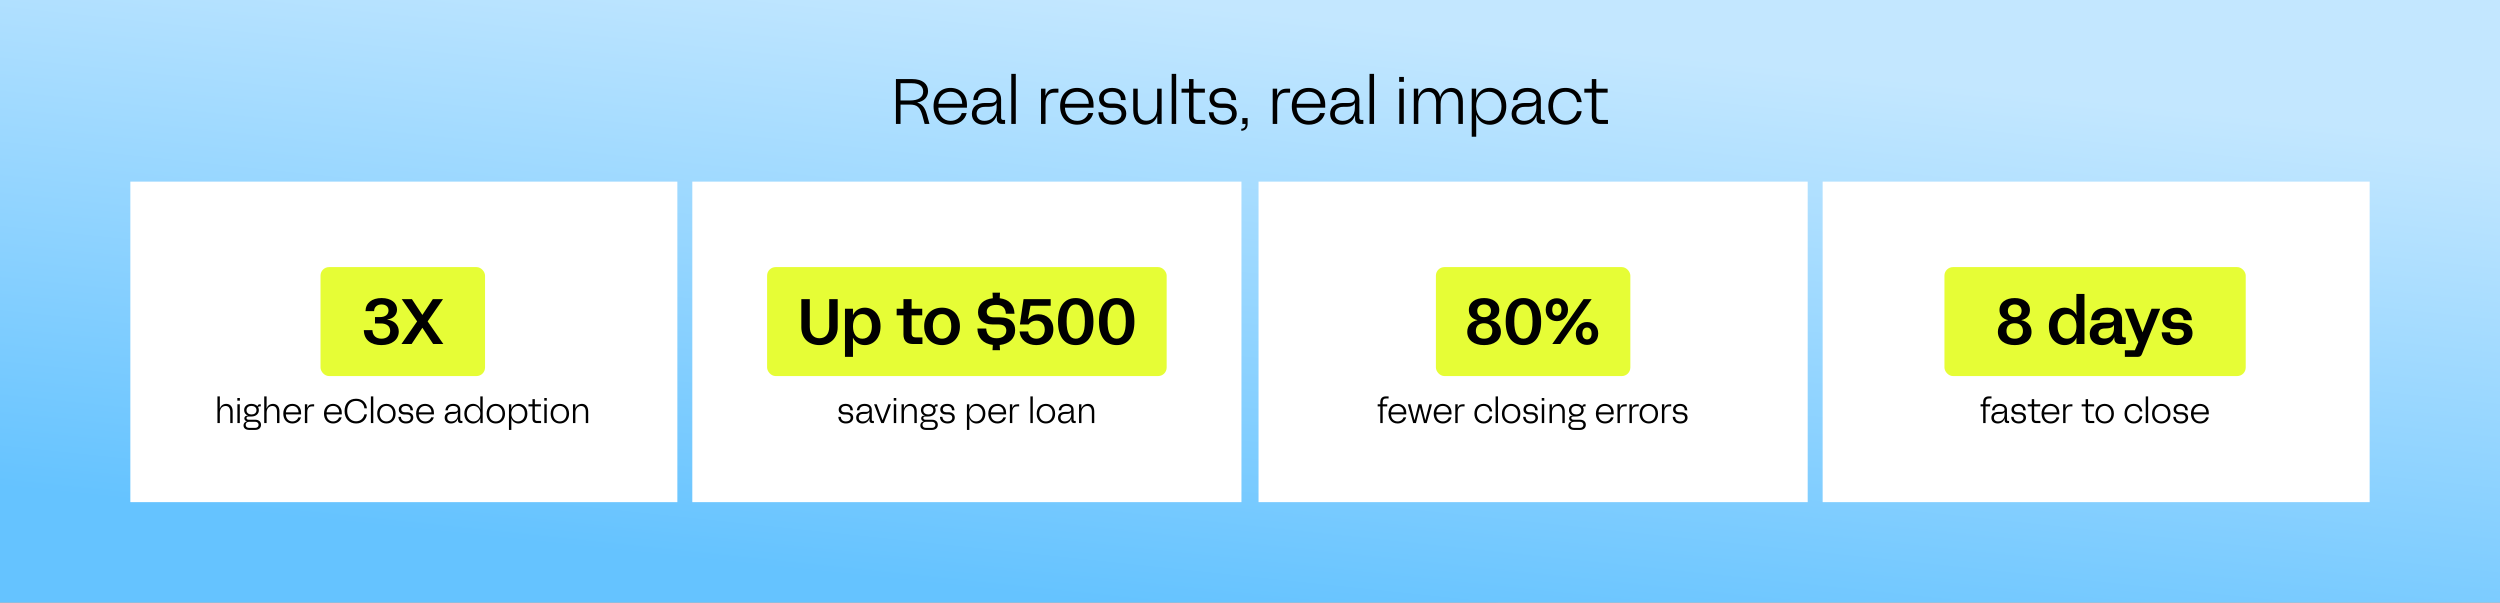 <svg width="1170" height="282" viewBox="0 0 1170 282" fill="none" xmlns="http://www.w3.org/2000/svg">
<rect x="0" y="0" width="1170" height="282" fill="#808080" stroke="none"/>
<rect width="1170" height="282" fill="url(#paint0_linear_7243_872)"/>
<rect x="61" y="85" width="256" height="150" fill="white"/>
<rect x="150" y="125" width="77" height="51" rx="4" fill="#E6FD36"/>
<rect x="324" y="85" width="257" height="150" fill="white"/>
<rect x="359" y="125" width="187" height="51" rx="4" fill="#E6FD36"/>
<rect x="589" y="85" width="257" height="150" fill="white"/>
<rect x="672" y="125" width="91" height="51" rx="4" fill="#E6FD36"/>
<rect x="853" y="85" width="256" height="150" fill="white"/>
<rect x="910" y="125" width="141" height="51" rx="4" fill="#E6FD36"/>
<path d="M419.295 58V37H426.795C431.925 37 434.325 39.4 434.325 42.64C434.325 45.31 432.645 47.38 429.315 47.95V48.01C431.805 48.85 432.975 50.68 433.785 53.65L434.985 58H432.735L431.745 54.34C430.635 50.26 429.375 48.94 425.745 48.94H421.455V58H419.295ZM421.455 47.02H425.865C429.765 47.02 432.045 45.58 432.045 42.85C432.045 40.42 430.275 38.95 426.765 38.95H421.455V47.02ZM444.881 58.36C440.081 58.36 436.901 54.94 436.901 49.75C436.901 44.44 440.141 41.14 444.821 41.14C449.351 41.14 452.531 44.23 452.531 49V50.38H439.151C439.271 54.01 441.461 56.56 444.881 56.56C447.431 56.56 449.411 55.15 450.101 52.93H452.381C451.691 56.11 448.751 58.36 444.881 58.36ZM439.181 48.58H450.311C450.281 45.31 448.241 42.94 444.881 42.94C441.431 42.94 439.421 45.43 439.181 48.58ZM466.445 54.07C465.485 56.95 463.145 58.36 460.355 58.36C457.205 58.36 454.835 56.53 454.835 53.26C454.835 49.9 457.415 48.19 460.955 48.19H463.535C465.515 48.19 466.415 47.44 466.415 46.03C466.415 44.05 464.645 42.94 462.305 42.94C459.665 42.94 457.805 44.32 457.595 46.84H455.465C455.735 43.27 458.165 41.14 462.305 41.14C466.505 41.14 468.515 43.36 468.515 46.48V55C468.515 55.81 468.845 56.14 469.595 56.14H470.375V58H468.875C467.405 58 466.505 57.13 466.505 55.69V54.07H466.445ZM457.055 53.26C457.055 55.03 458.135 56.56 460.745 56.56C463.625 56.56 466.415 54.67 466.415 50.41V48.19H466.355C465.845 49.36 464.735 49.99 462.725 49.99H461.015C458.105 49.99 457.055 51.52 457.055 53.26ZM473.287 58V34.57H475.387V58H473.287ZM487.203 58V41.5H489.273V44.68H489.333C490.053 42.73 491.163 41.5 493.833 41.5H495.333V43.36H493.473C490.713 43.36 489.303 45.1 489.303 48.4V58H487.203ZM504.119 58.36C499.319 58.36 496.139 54.94 496.139 49.75C496.139 44.44 499.379 41.14 504.059 41.14C508.589 41.14 511.769 44.23 511.769 49V50.38H498.389C498.509 54.01 500.699 56.56 504.119 56.56C506.669 56.56 508.649 55.15 509.339 52.93H511.619C510.929 56.11 507.989 58.36 504.119 58.36ZM498.419 48.58H509.549C509.519 45.31 507.479 42.94 504.119 42.94C500.669 42.94 498.659 45.43 498.419 48.58ZM520.732 58.36C516.683 58.36 514.163 56.05 514.043 52.54H516.233C516.323 55.21 518.153 56.56 520.732 56.56C523.253 56.56 524.873 55.27 524.873 53.26C524.873 51.55 523.703 50.47 521.363 50.47H519.473C516.323 50.47 514.373 48.79 514.373 46.12C514.373 43.27 516.653 41.14 520.493 41.14C524.453 41.14 526.703 43.36 526.823 46.84H524.603C524.543 44.35 523.103 42.94 520.493 42.94C518.063 42.94 516.562 44.2 516.562 46.03C516.562 47.65 517.733 48.49 519.653 48.49H521.663C525.113 48.49 527.093 50.47 527.093 53.2C527.093 56.2 524.633 58.36 520.732 58.36ZM535.934 58.36C532.424 58.36 530.354 55.9 530.354 51.58V41.5H532.454V51.31C532.454 55.18 534.254 56.5 536.504 56.5C539.114 56.5 541.544 54.67 541.544 50.56V41.5H543.644V58H541.604V54.37H541.544C540.584 57.01 538.514 58.36 535.934 58.36ZM548.346 58V34.57H550.446V58H548.346ZM560.343 58C557.793 58 556.473 56.65 556.473 54.13V43.36H552.963V41.5H556.473V37H558.573V41.5H563.883V43.36H558.573V54.04C558.573 55.48 559.263 56.14 560.643 56.14H564.033V58H560.343ZM572.441 58.36C568.391 58.36 565.871 56.05 565.751 52.54H567.941C568.031 55.21 569.861 56.56 572.441 56.56C574.961 56.56 576.581 55.27 576.581 53.26C576.581 51.55 575.411 50.47 573.071 50.47H571.181C568.031 50.47 566.081 48.79 566.081 46.12C566.081 43.27 568.361 41.14 572.201 41.14C576.161 41.14 578.411 43.36 578.531 46.84H576.311C576.251 44.35 574.811 42.94 572.201 42.94C569.771 42.94 568.271 44.2 568.271 46.03C568.271 47.65 569.441 48.49 571.361 48.49H573.371C576.821 48.49 578.801 50.47 578.801 53.2C578.801 56.2 576.341 58.36 572.441 58.36ZM580.91 60.25C582.2 60.25 582.92 59.38 582.92 58.21V58H581.42V55.24H583.88V58.09C583.88 60.01 582.74 61.21 580.91 61.21V60.25ZM595.631 58V41.5H597.701V44.68H597.761C598.481 42.73 599.591 41.5 602.261 41.5H603.761V43.36H601.901C599.141 43.36 597.731 45.1 597.731 48.4V58H595.631ZM612.547 58.36C607.747 58.36 604.567 54.94 604.567 49.75C604.567 44.44 607.807 41.14 612.487 41.14C617.017 41.14 620.197 44.23 620.197 49V50.38H606.817C606.937 54.01 609.127 56.56 612.547 56.56C615.097 56.56 617.077 55.15 617.767 52.93H620.047C619.357 56.11 616.417 58.36 612.547 58.36ZM606.847 48.58H617.977C617.947 45.31 615.907 42.94 612.547 42.94C609.097 42.94 607.087 45.43 606.847 48.58ZM634.111 54.07C633.151 56.95 630.811 58.36 628.021 58.36C624.871 58.36 622.501 56.53 622.501 53.26C622.501 49.9 625.081 48.19 628.621 48.19H631.201C633.181 48.19 634.081 47.44 634.081 46.03C634.081 44.05 632.311 42.94 629.971 42.94C627.331 42.94 625.471 44.32 625.261 46.84H623.131C623.401 43.27 625.831 41.14 629.971 41.14C634.171 41.14 636.181 43.36 636.181 46.48V55C636.181 55.81 636.511 56.14 637.261 56.14H638.041V58H636.541C635.071 58 634.171 57.13 634.171 55.69V54.07H634.111ZM624.721 53.26C624.721 55.03 625.801 56.56 628.411 56.56C631.291 56.56 634.081 54.67 634.081 50.41V48.19H634.021C633.511 49.36 632.401 49.99 630.391 49.99H628.681C625.771 49.99 624.721 51.52 624.721 53.26ZM640.953 58V34.57H643.053V58H640.953ZM654.869 58V41.5H656.969V58H654.869ZM654.809 38.32V36.01H657.029V38.32H654.809ZM661.666 58V41.5H663.736V44.95H663.796C664.546 42.97 666.166 41.14 668.986 41.14C671.656 41.14 673.336 42.79 673.936 45.31H673.996C674.716 42.88 676.546 41.14 679.336 41.14C682.666 41.14 684.616 43.66 684.616 47.56V58H682.516V47.83C682.516 44.44 680.926 43 678.766 43C676.276 43 674.206 44.92 674.206 48.64V58H672.106V47.83C672.106 44.44 670.546 42.97 668.386 42.97C665.896 42.97 663.766 44.95 663.766 48.67V58H661.666ZM688.766 64V41.5H690.836V43.81C690.836 44.41 690.836 44.92 690.806 45.67H690.866C691.856 42.85 694.286 41.11 697.286 41.11C701.246 41.11 704.936 44.14 704.936 49.75C704.936 55.36 701.246 58.39 697.286 58.39C694.286 58.39 691.856 56.65 690.866 53.83H690.806C690.866 54.58 690.866 55.09 690.866 55.69V64H688.766ZM690.836 49.75C690.836 53.86 693.386 56.56 696.776 56.56C700.196 56.56 702.716 53.86 702.716 49.75C702.716 45.64 700.196 42.94 696.776 42.94C693.386 42.94 690.836 45.61 690.836 49.75ZM719.043 54.07C718.083 56.95 715.743 58.36 712.953 58.36C709.803 58.36 707.433 56.53 707.433 53.26C707.433 49.9 710.013 48.19 713.553 48.19H716.133C718.113 48.19 719.013 47.44 719.013 46.03C719.013 44.05 717.243 42.94 714.903 42.94C712.263 42.94 710.403 44.32 710.193 46.84H708.063C708.333 43.27 710.763 41.14 714.903 41.14C719.103 41.14 721.113 43.36 721.113 46.48V55C721.113 55.81 721.443 56.14 722.193 56.14H722.973V58H721.473C720.003 58 719.103 57.13 719.103 55.69V54.07H719.043ZM709.653 53.26C709.653 55.03 710.733 56.56 713.343 56.56C716.223 56.56 719.013 54.67 719.013 50.41V48.19H718.953C718.443 49.36 717.333 49.99 715.323 49.99H713.613C710.703 49.99 709.653 51.52 709.653 53.26ZM732.696 58.36C727.866 58.36 724.626 54.97 724.626 49.75C724.626 44.56 727.626 41.14 732.696 41.14C737.316 41.14 739.866 44.14 740.226 47.8H738.006C737.826 45.19 735.966 42.94 732.696 42.94C729.066 42.94 726.816 45.76 726.816 49.75C726.816 53.95 729.396 56.56 732.696 56.56C735.936 56.56 737.706 54.07 738.006 52.03H740.226C739.776 55.36 737.166 58.36 732.696 58.36ZM748.839 58C746.289 58 744.969 56.65 744.969 54.13V43.36H741.459V41.5H744.969V37H747.069V41.5H752.379V43.36H747.069V54.04C747.069 55.48 747.759 56.14 749.139 56.14H752.529V58H748.839Z" fill="black"/>
<path d="M178.461 161.51C173.571 161.51 170.331 159.05 170.271 154.49H174.291C174.351 156.92 175.881 158.51 178.491 158.51C180.891 158.51 182.601 157.16 182.601 154.88C182.601 152.63 180.951 151.37 178.161 151.37H175.491V148.4H177.741C180.321 148.4 181.821 147.2 181.821 145.28C181.821 143.42 180.381 142.49 178.581 142.49C176.601 142.49 175.131 143.6 175.071 145.61H171.051C171.141 141.8 174.051 139.49 178.611 139.49C183.141 139.49 185.811 141.8 185.811 144.86C185.811 147.08 184.341 149.12 181.221 149.54V149.6C184.701 150.02 186.621 152.24 186.621 155.15C186.621 158.9 183.471 161.51 178.461 161.51ZM207.481 161H202.711L197.701 153.44H197.641L192.631 161H187.861L195.211 150.41L188.011 140H192.781L197.641 147.35H197.701L202.561 140H207.331L200.131 150.41L207.481 161Z" fill="black"/>
<path d="M383.515 161.51C378.715 161.51 375.025 158.54 375.025 153.17V140H378.985V153.02C378.985 156.5 380.905 158.3 383.515 158.3C386.155 158.3 388.075 156.5 388.075 153.02V140H392.035V153.17C392.035 158.54 388.315 161.51 383.515 161.51ZM395.444 167V144.5H399.194V145.7C399.194 146.3 399.194 146.81 399.164 147.38H399.224C400.214 145.28 402.224 143.99 404.744 143.99C408.584 143.99 412.094 147.02 412.094 152.75C412.094 158.48 408.584 161.51 404.744 161.51C402.224 161.51 400.214 160.22 399.224 158.12H399.164C399.194 158.75 399.194 159.29 399.194 159.89V167H395.444ZM399.194 152.75C399.194 156.23 400.844 158.51 403.604 158.51C406.394 158.51 408.044 156.23 408.044 152.75C408.044 149.27 406.394 146.99 403.604 146.99C400.844 146.99 399.194 149.27 399.194 152.75ZM427.319 161C424.379 161 422.819 159.53 422.819 156.53V147.59H419.639V144.5H422.819V140H426.629V144.5H431.609V147.59H426.629V155.96C426.629 157.37 427.349 157.91 428.609 157.91H431.699V161H427.319ZM440.879 161.51C436.229 161.51 432.509 158.39 432.509 152.75C432.509 147.11 436.229 143.99 440.879 143.99C445.529 143.99 449.249 147.11 449.249 152.75C449.249 158.39 445.529 161.51 440.879 161.51ZM436.559 152.75C436.559 156.56 438.269 158.51 440.879 158.51C443.489 158.51 445.199 156.56 445.199 152.75C445.199 148.94 443.489 146.99 440.879 146.99C438.269 146.99 436.559 148.94 436.559 152.75ZM464.496 163.88L464.646 161.42C460.026 160.88 457.536 158.03 457.416 153.74H461.556C461.676 156.74 463.416 158.3 466.416 158.3C469.236 158.3 470.946 156.92 470.946 154.7C470.946 153.11 470.046 151.85 467.226 151.85H464.556C459.906 151.85 457.716 149.48 457.716 146.12C457.716 142.55 460.236 140.03 464.646 139.58L464.496 136.97H468.006L467.856 139.58C472.416 140.09 474.666 142.85 474.786 146.84H470.736C470.616 144.08 469.116 142.7 466.206 142.7C463.446 142.7 461.796 143.9 461.796 145.91C461.796 147.41 462.726 148.52 465.276 148.52H467.946C473.226 148.52 475.086 151.31 475.086 154.49C475.086 158.36 472.416 160.97 467.856 161.45L468.006 163.88H464.496ZM485.023 161.51C480.643 161.51 477.463 159.02 477.193 155.12H481.153C481.363 157.16 482.893 158.51 485.023 158.51C487.303 158.51 488.953 156.98 488.953 154.25C488.953 151.49 487.243 150.05 485.023 150.05C483.343 150.05 482.113 150.8 481.393 151.85H477.313L479.023 140H491.713V143.09H482.263L481.093 149.39H481.153C482.323 147.92 484.063 147.08 486.103 147.08C489.673 147.08 492.973 149.51 492.973 154.13C492.973 158.81 489.583 161.51 485.023 161.51ZM503.46 161.51C498.15 161.51 495.15 157.55 495.15 150.5C495.15 143.45 498.15 139.49 503.46 139.49C508.74 139.49 511.74 143.45 511.74 150.5C511.74 157.55 508.74 161.51 503.46 161.51ZM499.17 150.5C499.17 155.9 500.67 158.51 503.46 158.51C506.25 158.51 507.72 155.9 507.72 150.5C507.72 145.07 506.25 142.49 503.46 142.49C500.67 142.49 499.17 145.07 499.17 150.5ZM522.62 161.51C517.31 161.51 514.31 157.55 514.31 150.5C514.31 143.45 517.31 139.49 522.62 139.49C527.9 139.49 530.9 143.45 530.9 150.5C530.9 157.55 527.9 161.51 522.62 161.51ZM518.33 150.5C518.33 155.9 519.83 158.51 522.62 158.51C525.41 158.51 526.88 155.9 526.88 150.5C526.88 145.07 525.41 142.49 522.62 142.49C519.83 142.49 518.33 145.07 518.33 150.5Z" fill="black"/>
<path d="M694.564 161.51C689.884 161.51 686.674 159.26 686.674 155.3C686.674 152.48 688.384 150.44 691.414 149.87V149.81C688.984 149.27 687.424 147.65 687.424 145.07C687.424 141.47 690.544 139.49 694.564 139.49C698.554 139.49 701.674 141.47 701.674 145.07C701.674 147.65 700.114 149.27 697.684 149.81V149.87C700.714 150.44 702.424 152.48 702.424 155.3C702.424 159.26 699.214 161.51 694.564 161.51ZM690.694 154.91C690.694 157.34 692.314 158.51 694.564 158.51C696.784 158.51 698.404 157.34 698.404 154.91C698.404 152.45 696.784 151.28 694.564 151.28C692.314 151.28 690.694 152.45 690.694 154.91ZM691.354 145.46C691.354 147.41 692.674 148.43 694.564 148.43C696.424 148.43 697.774 147.41 697.774 145.46C697.774 143.54 696.424 142.49 694.564 142.49C692.674 142.49 691.354 143.54 691.354 145.46ZM712.972 161.51C707.662 161.51 704.662 157.55 704.662 150.5C704.662 143.45 707.662 139.49 712.972 139.49C718.252 139.49 721.252 143.45 721.252 150.5C721.252 157.55 718.252 161.51 712.972 161.51ZM708.682 150.5C708.682 155.9 710.182 158.51 712.972 158.51C715.762 158.51 717.232 155.9 717.232 150.5C717.232 145.07 715.762 142.49 712.972 142.49C710.182 142.49 708.682 145.07 708.682 150.5ZM726.451 161L741.121 140H744.901L730.231 161H726.451ZM723.391 144.95C723.391 141.53 725.731 139.58 728.611 139.58C731.521 139.58 733.831 141.53 733.831 144.95C733.831 148.34 731.521 150.29 728.611 150.29C725.731 150.29 723.391 148.34 723.391 144.95ZM726.451 144.95C726.451 146.84 727.411 147.71 728.611 147.71C729.811 147.71 730.771 146.84 730.771 144.95C730.771 143.06 729.811 142.16 728.611 142.16C727.411 142.16 726.451 143.06 726.451 144.95ZM737.491 156.08C737.491 152.66 739.861 150.71 742.741 150.71C745.621 150.71 747.961 152.66 747.961 156.08C747.961 159.47 745.621 161.42 742.741 161.42C739.861 161.42 737.491 159.47 737.491 156.08ZM740.551 156.08C740.551 157.97 741.511 158.84 742.741 158.84C743.971 158.84 744.871 158.03 744.871 156.08C744.871 154.19 743.941 153.29 742.741 153.29C741.511 153.29 740.551 154.19 740.551 156.08Z" fill="black"/>
<path d="M942.901 161.51C938.221 161.51 935.011 159.26 935.011 155.3C935.011 152.48 936.721 150.44 939.751 149.87V149.81C937.321 149.27 935.761 147.65 935.761 145.07C935.761 141.47 938.881 139.49 942.901 139.49C946.891 139.49 950.011 141.47 950.011 145.07C950.011 147.65 948.451 149.27 946.021 149.81V149.87C949.051 150.44 950.761 152.48 950.761 155.3C950.761 159.26 947.551 161.51 942.901 161.51ZM939.031 154.91C939.031 157.34 940.651 158.51 942.901 158.51C945.121 158.51 946.741 157.34 946.741 154.91C946.741 152.45 945.121 151.28 942.901 151.28C940.651 151.28 939.031 152.45 939.031 154.91ZM939.691 145.46C939.691 147.41 941.011 148.43 942.901 148.43C944.761 148.43 946.111 147.41 946.111 145.46C946.111 143.54 944.761 142.49 942.901 142.49C941.011 142.49 939.691 143.54 939.691 145.46ZM966.233 161.51C962.393 161.51 958.883 158.48 958.883 152.75C958.883 147.02 962.393 143.99 966.233 143.99C968.753 143.99 970.763 145.28 971.753 147.38H971.813C971.753 146.81 971.753 146.3 971.753 145.7V137.57H975.533V161H971.783V159.89C971.783 159.29 971.783 158.75 971.813 158.12H971.753C970.763 160.22 968.753 161.51 966.233 161.51ZM962.933 152.75C962.933 156.23 964.583 158.51 967.373 158.51C970.133 158.51 971.783 156.23 971.783 152.75C971.783 149.27 970.133 146.99 967.373 146.99C964.583 146.99 962.933 149.27 962.933 152.75ZM989.446 157.91C988.396 160.37 986.266 161.51 983.716 161.51C980.506 161.51 978.016 159.68 978.016 156.23C978.016 152.45 981.016 151.01 984.286 151.01H986.956C988.606 151.01 989.356 150.35 989.356 149.21C989.356 147.71 987.976 146.99 986.206 146.99C984.076 146.99 982.726 148.01 982.606 149.84H978.646C978.886 146.3 981.196 143.99 986.146 143.99C991.156 143.99 993.136 146.39 993.136 149.72V156.8C993.136 157.61 993.436 157.91 994.246 157.91H994.876V161H992.296C990.496 161 989.506 160.1 989.506 158.54V157.91H989.446ZM982.066 156.08C982.066 157.37 982.906 158.45 984.886 158.45C987.136 158.45 989.356 157.04 989.356 153.62V152.09H989.296C988.786 153.11 987.826 153.62 986.116 153.68L984.886 153.74C982.906 153.8 982.066 154.79 982.066 156.08ZM994.436 167V163.91H999.116L1000.74 160.1L994.436 144.5H998.546L1002.69 155.48H1002.75L1006.92 144.5H1010.97L1002.42 165.74C1002.09 166.58 1001.46 167 1000.56 167H994.436ZM1018.94 161.51C1014.32 161.51 1011.77 159.17 1011.65 155.54H1015.55C1015.64 157.61 1016.96 158.51 1018.91 158.51C1020.95 158.51 1022.06 157.55 1022.06 156.08C1022.06 154.79 1021.25 154.01 1019.21 154.01H1017.41C1013.96 154.01 1011.95 152.12 1011.95 149.33C1011.95 146.18 1014.5 143.99 1018.82 143.99C1023.26 143.99 1025.69 146.33 1025.81 149.84H1021.94C1021.85 147.98 1020.83 146.99 1018.82 146.99C1017.02 146.99 1015.91 147.83 1015.91 149.18C1015.91 150.41 1016.84 151.01 1018.37 151.01H1020.35C1024.31 151.01 1026.11 153.23 1026.11 155.93C1026.11 159.2 1023.53 161.51 1018.94 161.51Z" fill="black"/>
<path d="M101.764 198V185.504H102.884V189.696C102.884 190.096 102.884 190.4 102.852 191.136H102.884C103.3 189.984 104.308 189.008 105.876 189.008C107.732 189.008 108.884 190.336 108.884 192.448V198H107.764V192.768C107.764 190.816 106.884 190 105.604 190C104.196 190 102.884 190.976 102.884 193.168V198H101.764ZM111.107 198V189.2H112.227V198H111.107ZM111.075 187.504V186.272H112.259V187.504H111.075ZM116.67 201.2C114.846 201.2 113.966 200.288 113.966 199.104C113.966 198.192 114.51 197.44 115.502 197.2V197.168C114.782 196.96 114.35 196.448 114.35 195.792C114.35 195.04 114.91 194.544 115.758 194.528H116.062V194.496C114.91 194.096 114.254 193.168 114.254 191.952C114.254 190.096 115.758 189.008 117.694 189.008C118.878 189.008 119.902 189.424 120.526 190.16C120.606 189.552 120.958 189.2 121.55 189.2H122.046V190.192H121.374C121.038 190.192 120.878 190.336 120.798 190.576C121.022 190.96 121.15 191.424 121.15 191.952C121.15 193.776 119.63 194.928 117.694 194.928H116.318C115.742 194.928 115.358 195.168 115.358 195.648C115.358 196.112 115.71 196.432 116.398 196.432H119.454C121.134 196.432 122.158 197.376 122.158 198.8C122.158 200.24 121.134 201.2 119.438 201.2H116.67ZM114.99 198.832C114.99 199.68 115.534 200.256 116.654 200.256H119.374C120.382 200.256 121.022 199.696 121.022 198.832C121.022 197.952 120.382 197.392 119.39 197.392H116.638C115.55 197.392 114.99 197.984 114.99 198.832ZM115.374 191.968C115.374 193.328 116.446 193.968 117.694 193.968C118.958 193.968 120.03 193.312 120.03 191.968C120.03 190.64 118.958 189.968 117.694 189.968C116.446 189.968 115.374 190.624 115.374 191.968ZM123.654 198V185.504H124.774V189.696C124.774 190.096 124.774 190.4 124.742 191.136H124.774C125.19 189.984 126.198 189.008 127.766 189.008C129.622 189.008 130.774 190.336 130.774 192.448V198H129.654V192.768C129.654 190.816 128.774 190 127.494 190C126.086 190 124.774 190.976 124.774 193.168V198H123.654ZM136.832 198.192C134.272 198.192 132.576 196.368 132.576 193.6C132.576 190.768 134.304 189.008 136.8 189.008C139.216 189.008 140.912 190.656 140.912 193.2V193.936H133.776C133.84 195.872 135.008 197.232 136.832 197.232C138.192 197.232 139.248 196.48 139.616 195.296H140.832C140.464 196.992 138.896 198.192 136.832 198.192ZM133.792 192.976H139.728C139.712 191.232 138.624 189.968 136.832 189.968C134.992 189.968 133.92 191.296 133.792 192.976ZM142.686 198V189.2H143.789V190.896H143.822C144.206 189.856 144.798 189.2 146.222 189.2H147.022V190.192H146.03C144.558 190.192 143.806 191.12 143.806 192.88V198H142.686ZM155.879 198.192C153.319 198.192 151.623 196.368 151.623 193.6C151.623 190.768 153.351 189.008 155.847 189.008C158.263 189.008 159.959 190.656 159.959 193.2V193.936H152.823C152.887 195.872 154.055 197.232 155.879 197.232C157.239 197.232 158.295 196.48 158.663 195.296H159.879C159.511 196.992 157.943 198.192 155.879 198.192ZM152.839 192.976H158.775C158.759 191.232 157.671 189.968 155.879 189.968C154.039 189.968 152.967 191.296 152.839 192.976ZM166.658 198.192C163.442 198.192 161.266 195.904 161.266 192.384C161.266 188.896 163.282 186.608 166.658 186.608C169.778 186.608 171.49 188.64 171.714 191.088H170.514C170.386 189.264 169.042 187.632 166.658 187.632C164.066 187.632 162.482 189.504 162.482 192.384C162.482 195.328 164.306 197.168 166.658 197.168C168.978 197.168 170.306 195.392 170.514 193.92H171.714C171.426 196.192 169.682 198.192 166.658 198.192ZM173.576 198V185.504H174.696V198H173.576ZM180.834 198.192C178.45 198.192 176.53 196.528 176.53 193.6C176.53 190.672 178.45 189.008 180.834 189.008C183.234 189.008 185.154 190.672 185.154 193.6C185.154 196.528 183.234 198.192 180.834 198.192ZM177.698 193.6C177.698 195.936 179.074 197.232 180.834 197.232C182.594 197.232 183.97 195.936 183.97 193.6C183.97 191.264 182.594 189.968 180.834 189.968C179.074 189.968 177.698 191.264 177.698 193.6ZM190.021 198.192C187.861 198.192 186.517 196.96 186.453 195.088H187.621C187.669 196.512 188.645 197.232 190.021 197.232C191.365 197.232 192.229 196.544 192.229 195.472C192.229 194.56 191.605 193.984 190.357 193.984H189.349C187.669 193.984 186.629 193.088 186.629 191.664C186.629 190.144 187.845 189.008 189.893 189.008C192.005 189.008 193.205 190.192 193.269 192.048H192.085C192.053 190.72 191.285 189.968 189.893 189.968C188.597 189.968 187.797 190.64 187.797 191.616C187.797 192.48 188.421 192.928 189.445 192.928H190.517C192.357 192.928 193.413 193.984 193.413 195.44C193.413 197.04 192.101 198.192 190.021 198.192ZM199.004 198.192C196.444 198.192 194.748 196.368 194.748 193.6C194.748 190.768 196.476 189.008 198.972 189.008C201.388 189.008 203.084 190.656 203.084 193.2V193.936H195.948C196.012 195.872 197.18 197.232 199.004 197.232C200.364 197.232 201.42 196.48 201.788 195.296H203.004C202.636 196.992 201.068 198.192 199.004 198.192ZM195.964 192.976H201.9C201.884 191.232 200.796 189.968 199.004 189.968C197.164 189.968 196.092 191.296 195.964 192.976ZM214.302 195.904C213.79 197.44 212.542 198.192 211.054 198.192C209.374 198.192 208.11 197.216 208.11 195.472C208.11 193.68 209.486 192.768 211.374 192.768H212.75C213.806 192.768 214.286 192.368 214.286 191.616C214.286 190.56 213.342 189.968 212.094 189.968C210.686 189.968 209.694 190.704 209.582 192.048H208.446C208.59 190.144 209.886 189.008 212.094 189.008C214.334 189.008 215.406 190.192 215.406 191.856V196.4C215.406 196.832 215.582 197.008 215.982 197.008H216.398V198H215.598C214.814 198 214.334 197.536 214.334 196.768V195.904H214.302ZM209.294 195.472C209.294 196.416 209.87 197.232 211.262 197.232C212.798 197.232 214.286 196.224 214.286 193.952V192.768H214.254C213.982 193.392 213.39 193.728 212.318 193.728H211.406C209.854 193.728 209.294 194.544 209.294 195.472ZM221.359 198.208C219.263 198.208 217.295 196.592 217.295 193.6C217.295 190.608 219.263 188.992 221.359 188.992C222.959 188.992 224.255 189.92 224.783 191.424H224.815C224.783 191.024 224.783 190.752 224.783 190.432V185.504H225.903V198H224.799V196.768C224.799 196.448 224.799 196.176 224.815 195.776H224.783C224.255 197.28 222.959 198.208 221.359 198.208ZM218.463 193.6C218.463 195.792 219.807 197.232 221.631 197.232C223.455 197.232 224.799 195.792 224.799 193.6C224.799 191.392 223.455 189.968 221.631 189.968C219.807 189.968 218.463 191.408 218.463 193.6ZM232.037 198.192C229.653 198.192 227.733 196.528 227.733 193.6C227.733 190.672 229.653 189.008 232.037 189.008C234.437 189.008 236.357 190.672 236.357 193.6C236.357 196.528 234.437 198.192 232.037 198.192ZM228.901 193.6C228.901 195.936 230.277 197.232 232.037 197.232C233.797 197.232 235.173 195.936 235.173 193.6C235.173 191.264 233.797 189.968 232.037 189.968C230.277 189.968 228.901 191.264 228.901 193.6ZM238.186 201.2V189.2H239.289V190.432C239.289 190.752 239.289 191.024 239.274 191.424H239.306C239.834 189.92 241.13 188.992 242.73 188.992C244.842 188.992 246.81 190.608 246.81 193.6C246.81 196.592 244.842 198.208 242.73 198.208C241.13 198.208 239.834 197.28 239.306 195.776H239.274C239.306 196.176 239.306 196.448 239.306 196.768V201.2H238.186ZM239.289 193.6C239.289 195.792 240.65 197.232 242.458 197.232C244.282 197.232 245.626 195.792 245.626 193.6C245.626 191.408 244.282 189.968 242.458 189.968C240.65 189.968 239.289 191.392 239.289 193.6ZM251.256 198C249.896 198 249.192 197.28 249.192 195.936V190.192H247.32V189.2H249.192V186.8H250.312V189.2H253.144V190.192H250.312V195.888C250.312 196.656 250.68 197.008 251.416 197.008H253.224V198H251.256ZM254.748 198V189.2H255.868V198H254.748ZM254.716 187.504V186.272H255.9V187.504H254.716ZM262.005 198.192C259.621 198.192 257.701 196.528 257.701 193.6C257.701 190.672 259.621 189.008 262.005 189.008C264.405 189.008 266.325 190.672 266.325 193.6C266.325 196.528 264.405 198.192 262.005 198.192ZM258.869 193.6C258.869 195.936 260.245 197.232 262.005 197.232C263.765 197.232 265.141 195.936 265.141 193.6C265.141 191.264 263.765 189.968 262.005 189.968C260.245 189.968 258.869 191.264 258.869 193.6ZM268.154 198V189.2H269.258V191.136H269.29C269.802 189.792 270.922 189.008 272.33 189.008C274.186 189.008 275.274 190.32 275.274 192.624V198H274.154V192.768C274.154 190.736 273.194 190 271.994 190C270.618 190 269.274 190.976 269.274 193.168V198H268.154Z" fill="black"/>
<path d="M395.904 198.192C393.744 198.192 392.4 196.96 392.336 195.088H393.504C393.552 196.512 394.528 197.232 395.904 197.232C397.248 197.232 398.112 196.544 398.112 195.472C398.112 194.56 397.488 193.984 396.24 193.984H395.232C393.552 193.984 392.512 193.088 392.512 191.664C392.512 190.144 393.728 189.008 395.776 189.008C397.888 189.008 399.088 190.192 399.152 192.048H397.968C397.936 190.72 397.168 189.968 395.776 189.968C394.48 189.968 393.68 190.64 393.68 191.616C393.68 192.48 394.304 192.928 395.328 192.928H396.4C398.24 192.928 399.296 193.984 399.296 195.44C399.296 197.04 397.984 198.192 395.904 198.192ZM406.888 195.904C406.376 197.44 405.128 198.192 403.64 198.192C401.96 198.192 400.696 197.216 400.696 195.472C400.696 193.68 402.072 192.768 403.96 192.768H405.336C406.392 192.768 406.872 192.368 406.872 191.616C406.872 190.56 405.928 189.968 404.68 189.968C403.272 189.968 402.28 190.704 402.168 192.048H401.032C401.176 190.144 402.472 189.008 404.68 189.008C406.92 189.008 407.992 190.192 407.992 191.856V196.4C407.992 196.832 408.168 197.008 408.568 197.008H408.984V198H408.184C407.4 198 406.92 197.536 406.92 196.768V195.904H406.888ZM401.88 195.472C401.88 196.416 402.456 197.232 403.848 197.232C405.384 197.232 406.872 196.224 406.872 193.952V192.768H406.84C406.568 193.392 405.976 193.728 404.904 193.728H403.992C402.44 193.728 401.88 194.544 401.88 195.472ZM412.452 198L409.06 189.2H410.292L413.028 196.64H413.044L415.764 189.2H416.996L413.62 198H412.452ZM418.303 198V189.2H419.423V198H418.303ZM418.271 187.504V186.272H419.455V187.504H418.271ZM421.928 198V189.2H423.032V191.136H423.064C423.576 189.792 424.696 189.008 426.104 189.008C427.96 189.008 429.048 190.32 429.048 192.624V198H427.928V192.768C427.928 190.736 426.968 190 425.768 190C424.392 190 423.048 190.976 423.048 193.168V198H421.928ZM433.412 201.2C431.588 201.2 430.708 200.288 430.708 199.104C430.708 198.192 431.252 197.44 432.244 197.2V197.168C431.524 196.96 431.092 196.448 431.092 195.792C431.092 195.04 431.652 194.544 432.5 194.528H432.804V194.496C431.652 194.096 430.996 193.168 430.996 191.952C430.996 190.096 432.5 189.008 434.436 189.008C435.62 189.008 436.644 189.424 437.268 190.16C437.348 189.552 437.7 189.2 438.292 189.2H438.788V190.192H438.116C437.78 190.192 437.62 190.336 437.54 190.576C437.764 190.96 437.892 191.424 437.892 191.952C437.892 193.776 436.372 194.928 434.436 194.928H433.06C432.484 194.928 432.1 195.168 432.1 195.648C432.1 196.112 432.452 196.432 433.14 196.432H436.196C437.876 196.432 438.9 197.376 438.9 198.8C438.9 200.24 437.876 201.2 436.18 201.2H433.412ZM431.732 198.832C431.732 199.68 432.276 200.256 433.396 200.256H436.116C437.124 200.256 437.764 199.696 437.764 198.832C437.764 197.952 437.124 197.392 436.132 197.392H433.38C432.292 197.392 431.732 197.984 431.732 198.832ZM432.116 191.968C432.116 193.328 433.188 193.968 434.436 193.968C435.7 193.968 436.772 193.312 436.772 191.968C436.772 190.64 435.7 189.968 434.436 189.968C433.188 189.968 432.116 190.624 432.116 191.968ZM443.451 198.192C441.291 198.192 439.947 196.96 439.883 195.088H441.051C441.099 196.512 442.075 197.232 443.451 197.232C444.795 197.232 445.659 196.544 445.659 195.472C445.659 194.56 445.035 193.984 443.787 193.984H442.779C441.099 193.984 440.059 193.088 440.059 191.664C440.059 190.144 441.275 189.008 443.323 189.008C445.435 189.008 446.635 190.192 446.699 192.048H445.515C445.483 190.72 444.715 189.968 443.323 189.968C442.027 189.968 441.227 190.64 441.227 191.616C441.227 192.48 441.851 192.928 442.875 192.928H443.947C445.787 192.928 446.843 193.984 446.843 195.44C446.843 197.04 445.531 198.192 443.451 198.192ZM452.521 201.2V189.2H453.625V190.432C453.625 190.752 453.625 191.024 453.609 191.424H453.641C454.169 189.92 455.465 188.992 457.065 188.992C459.177 188.992 461.145 190.608 461.145 193.6C461.145 196.592 459.177 198.208 457.065 198.208C455.465 198.208 454.169 197.28 453.641 195.776H453.609C453.641 196.176 453.641 196.448 453.641 196.768V201.2H452.521ZM453.625 193.6C453.625 195.792 454.985 197.232 456.793 197.232C458.617 197.232 459.961 195.792 459.961 193.6C459.961 191.408 458.617 189.968 456.793 189.968C454.985 189.968 453.625 191.392 453.625 193.6ZM466.778 198.192C464.218 198.192 462.522 196.368 462.522 193.6C462.522 190.768 464.25 189.008 466.746 189.008C469.162 189.008 470.858 190.656 470.858 193.2V193.936H463.722C463.786 195.872 464.954 197.232 466.778 197.232C468.138 197.232 469.194 196.48 469.562 195.296H470.778C470.41 196.992 468.842 198.192 466.778 198.192ZM463.738 192.976H469.674C469.658 191.232 468.57 189.968 466.778 189.968C464.938 189.968 463.866 191.296 463.738 192.976ZM472.631 198V189.2H473.735V190.896H473.767C474.151 189.856 474.743 189.2 476.167 189.2H476.967V190.192H475.975C474.503 190.192 473.751 191.12 473.751 192.88V198H472.631ZM482.225 198V185.504H483.345V198H482.225ZM489.482 198.192C487.098 198.192 485.178 196.528 485.178 193.6C485.178 190.672 487.098 189.008 489.482 189.008C491.882 189.008 493.802 190.672 493.802 193.6C493.802 196.528 491.882 198.192 489.482 198.192ZM486.346 193.6C486.346 195.936 487.722 197.232 489.482 197.232C491.242 197.232 492.618 195.936 492.618 193.6C492.618 191.264 491.242 189.968 489.482 189.968C487.722 189.968 486.346 191.264 486.346 193.6ZM501.341 195.904C500.829 197.44 499.581 198.192 498.093 198.192C496.413 198.192 495.149 197.216 495.149 195.472C495.149 193.68 496.525 192.768 498.413 192.768H499.789C500.845 192.768 501.325 192.368 501.325 191.616C501.325 190.56 500.381 189.968 499.133 189.968C497.725 189.968 496.733 190.704 496.621 192.048H495.485C495.629 190.144 496.925 189.008 499.133 189.008C501.373 189.008 502.445 190.192 502.445 191.856V196.4C502.445 196.832 502.621 197.008 503.021 197.008H503.437V198H502.637C501.853 198 501.373 197.536 501.373 196.768V195.904H501.341ZM496.333 195.472C496.333 196.416 496.909 197.232 498.301 197.232C499.837 197.232 501.325 196.224 501.325 193.952V192.768H501.293C501.021 193.392 500.429 193.728 499.357 193.728H498.445C496.893 193.728 496.333 194.544 496.333 195.472ZM504.99 198V189.2H506.094V191.136H506.126C506.638 189.792 507.758 189.008 509.166 189.008C511.022 189.008 512.11 190.32 512.11 192.624V198H510.99V192.768C510.99 190.736 510.03 190 508.83 190C507.454 190 506.11 190.976 506.11 193.168V198H504.99Z" fill="black"/>
<path d="M645.978 188.256C645.978 186.512 646.842 185.504 648.634 185.504H649.866V186.496H648.682C647.658 186.496 647.098 186.992 647.098 188.304V189.2H649.226V190.192H647.098V198H645.978V190.192H644.746V189.2H645.978V188.256ZM654.059 198.192C651.499 198.192 649.803 196.368 649.803 193.6C649.803 190.768 651.531 189.008 654.027 189.008C656.443 189.008 658.139 190.656 658.139 193.2V193.936H651.003C651.067 195.872 652.235 197.232 654.059 197.232C655.419 197.232 656.475 196.48 656.843 195.296H658.059C657.691 196.992 656.123 198.192 654.059 198.192ZM651.019 192.976H656.955C656.939 191.232 655.851 189.968 654.059 189.968C652.219 189.968 651.147 191.296 651.019 192.976ZM661.384 198L658.888 189.2H660.072L661.992 196.608H662.024L663.848 189.2H665.208L667.032 196.608H667.064L668.984 189.2H670.168L667.688 198H666.424L664.552 190.672H664.52L662.648 198H661.384ZM675.231 198.192C672.671 198.192 670.975 196.368 670.975 193.6C670.975 190.768 672.703 189.008 675.199 189.008C677.615 189.008 679.311 190.656 679.311 193.2V193.936H672.175C672.239 195.872 673.407 197.232 675.231 197.232C676.591 197.232 677.647 196.48 678.015 195.296H679.231C678.863 196.992 677.295 198.192 675.231 198.192ZM672.191 192.976H678.127C678.111 191.232 677.023 189.968 675.231 189.968C673.391 189.968 672.319 191.296 672.191 192.976ZM681.084 198V189.2H682.188V190.896H682.22C682.604 189.856 683.196 189.2 684.62 189.2H685.42V190.192H684.428C682.956 190.192 682.204 191.12 682.204 192.88V198H681.084ZM694.326 198.192C691.75 198.192 690.022 196.384 690.022 193.6C690.022 190.832 691.622 189.008 694.326 189.008C696.79 189.008 698.15 190.608 698.342 192.56H697.158C697.062 191.168 696.07 189.968 694.326 189.968C692.39 189.968 691.19 191.472 691.19 193.6C691.19 195.84 692.566 197.232 694.326 197.232C696.054 197.232 696.998 195.904 697.158 194.816H698.342C698.102 196.592 696.71 198.192 694.326 198.192ZM699.943 198V185.504H701.063V198H699.943ZM707.201 198.192C704.817 198.192 702.897 196.528 702.897 193.6C702.897 190.672 704.817 189.008 707.201 189.008C709.601 189.008 711.521 190.672 711.521 193.6C711.521 196.528 709.601 198.192 707.201 198.192ZM704.065 193.6C704.065 195.936 705.441 197.232 707.201 197.232C708.961 197.232 710.337 195.936 710.337 193.6C710.337 191.264 708.961 189.968 707.201 189.968C705.441 189.968 704.065 191.264 704.065 193.6ZM716.388 198.192C714.228 198.192 712.884 196.96 712.82 195.088H713.988C714.036 196.512 715.012 197.232 716.388 197.232C717.732 197.232 718.596 196.544 718.596 195.472C718.596 194.56 717.972 193.984 716.724 193.984H715.716C714.036 193.984 712.996 193.088 712.996 191.664C712.996 190.144 714.212 189.008 716.26 189.008C718.372 189.008 719.572 190.192 719.636 192.048H718.452C718.42 190.72 717.652 189.968 716.26 189.968C714.964 189.968 714.164 190.64 714.164 191.616C714.164 192.48 714.788 192.928 715.812 192.928H716.884C718.724 192.928 719.78 193.984 719.78 195.44C719.78 197.04 718.468 198.192 716.388 198.192ZM721.568 198V189.2H722.688V198H721.568ZM721.536 187.504V186.272H722.72V187.504H721.536ZM725.193 198V189.2H726.297V191.136H726.329C726.841 189.792 727.961 189.008 729.369 189.008C731.225 189.008 732.313 190.32 732.313 192.624V198H731.193V192.768C731.193 190.736 730.233 190 729.033 190C727.657 190 726.313 190.976 726.313 193.168V198H725.193ZM736.678 201.2C734.854 201.2 733.974 200.288 733.974 199.104C733.974 198.192 734.518 197.44 735.51 197.2V197.168C734.79 196.96 734.358 196.448 734.358 195.792C734.358 195.04 734.918 194.544 735.766 194.528H736.07V194.496C734.918 194.096 734.262 193.168 734.262 191.952C734.262 190.096 735.766 189.008 737.702 189.008C738.886 189.008 739.91 189.424 740.534 190.16C740.614 189.552 740.966 189.2 741.558 189.2H742.054V190.192H741.382C741.046 190.192 740.886 190.336 740.806 190.576C741.03 190.96 741.158 191.424 741.158 191.952C741.158 193.776 739.638 194.928 737.702 194.928H736.326C735.75 194.928 735.366 195.168 735.366 195.648C735.366 196.112 735.718 196.432 736.406 196.432H739.462C741.142 196.432 742.166 197.376 742.166 198.8C742.166 200.24 741.142 201.2 739.446 201.2H736.678ZM734.998 198.832C734.998 199.68 735.542 200.256 736.662 200.256H739.382C740.39 200.256 741.03 199.696 741.03 198.832C741.03 197.952 740.39 197.392 739.398 197.392H736.646C735.558 197.392 734.998 197.984 734.998 198.832ZM735.382 191.968C735.382 193.328 736.454 193.968 737.702 193.968C738.966 193.968 740.038 193.312 740.038 191.968C740.038 190.64 738.966 189.968 737.702 189.968C736.454 189.968 735.382 190.624 735.382 191.968ZM751.137 198.192C748.577 198.192 746.881 196.368 746.881 193.6C746.881 190.768 748.609 189.008 751.105 189.008C753.521 189.008 755.217 190.656 755.217 193.2V193.936H748.081C748.145 195.872 749.313 197.232 751.137 197.232C752.497 197.232 753.553 196.48 753.921 195.296H755.137C754.769 196.992 753.201 198.192 751.137 198.192ZM748.097 192.976H754.033C754.017 191.232 752.929 189.968 751.137 189.968C749.297 189.968 748.225 191.296 748.097 192.976ZM756.99 198V189.2H758.094V190.896H758.126C758.51 189.856 759.102 189.2 760.526 189.2H761.326V190.192H760.334C758.862 190.192 758.11 191.12 758.11 192.88V198H756.99ZM762.6 198V189.2H763.704V190.896H763.736C764.12 189.856 764.712 189.2 766.136 189.2H766.936V190.192H765.944C764.472 190.192 763.72 191.12 763.72 192.88V198H762.6ZM771.638 198.192C769.254 198.192 767.334 196.528 767.334 193.6C767.334 190.672 769.254 189.008 771.638 189.008C774.038 189.008 775.958 190.672 775.958 193.6C775.958 196.528 774.038 198.192 771.638 198.192ZM768.502 193.6C768.502 195.936 769.878 197.232 771.638 197.232C773.398 197.232 774.774 195.936 774.774 193.6C774.774 191.264 773.398 189.968 771.638 189.968C769.878 189.968 768.502 191.264 768.502 193.6ZM777.787 198V189.2H778.891V190.896H778.923C779.307 189.856 779.899 189.2 781.323 189.2H782.123V190.192H781.131C779.659 190.192 778.907 191.12 778.907 192.88V198H777.787ZM786.388 198.192C784.228 198.192 782.884 196.96 782.82 195.088H783.988C784.036 196.512 785.012 197.232 786.388 197.232C787.732 197.232 788.596 196.544 788.596 195.472C788.596 194.56 787.972 193.984 786.724 193.984H785.716C784.036 193.984 782.996 193.088 782.996 191.664C782.996 190.144 784.212 189.008 786.26 189.008C788.372 189.008 789.572 190.192 789.636 192.048H788.452C788.42 190.72 787.652 189.968 786.26 189.968C784.964 189.968 784.164 190.64 784.164 191.616C784.164 192.48 784.788 192.928 785.812 192.928H786.884C788.724 192.928 789.78 193.984 789.78 195.44C789.78 197.04 788.468 198.192 786.388 198.192Z" fill="black"/>
<path d="M928.134 188.256C928.134 186.512 928.998 185.504 930.79 185.504H932.022V186.496H930.838C929.814 186.496 929.254 186.992 929.254 188.304V189.2H931.382V190.192H929.254V198H928.134V190.192H926.902V189.2H928.134V188.256ZM938.153 195.904C937.641 197.44 936.393 198.192 934.905 198.192C933.225 198.192 931.961 197.216 931.961 195.472C931.961 193.68 933.337 192.768 935.225 192.768H936.601C937.657 192.768 938.137 192.368 938.137 191.616C938.137 190.56 937.193 189.968 935.945 189.968C934.537 189.968 933.545 190.704 933.433 192.048H932.297C932.441 190.144 933.737 189.008 935.945 189.008C938.185 189.008 939.257 190.192 939.257 191.856V196.4C939.257 196.832 939.433 197.008 939.833 197.008H940.249V198H939.449C938.665 198 938.185 197.536 938.185 196.768V195.904H938.153ZM933.145 195.472C933.145 196.416 933.721 197.232 935.113 197.232C936.649 197.232 938.137 196.224 938.137 193.952V192.768H938.105C937.833 193.392 937.241 193.728 936.169 193.728H935.257C933.705 193.728 933.145 194.544 933.145 195.472ZM944.779 198.192C942.619 198.192 941.275 196.96 941.211 195.088H942.379C942.427 196.512 943.403 197.232 944.779 197.232C946.123 197.232 946.987 196.544 946.987 195.472C946.987 194.56 946.363 193.984 945.115 193.984H944.107C942.427 193.984 941.387 193.088 941.387 191.664C941.387 190.144 942.603 189.008 944.651 189.008C946.763 189.008 947.963 190.192 948.027 192.048H946.843C946.811 190.72 946.043 189.968 944.651 189.968C943.355 189.968 942.555 190.64 942.555 191.616C942.555 192.48 943.179 192.928 944.203 192.928H945.275C947.115 192.928 948.171 193.984 948.171 195.44C948.171 197.04 946.859 198.192 944.779 198.192ZM952.936 198C951.576 198 950.872 197.28 950.872 195.936V190.192H949V189.2H950.872V186.8H951.992V189.2H954.824V190.192H951.992V195.888C951.992 196.656 952.36 197.008 953.096 197.008H954.904V198H952.936ZM959.7 198.192C957.14 198.192 955.444 196.368 955.444 193.6C955.444 190.768 957.172 189.008 959.668 189.008C962.084 189.008 963.78 190.656 963.78 193.2V193.936H956.644C956.708 195.872 957.876 197.232 959.7 197.232C961.06 197.232 962.116 196.48 962.484 195.296H963.7C963.332 196.992 961.764 198.192 959.7 198.192ZM956.66 192.976H962.596C962.58 191.232 961.492 189.968 959.7 189.968C957.86 189.968 956.788 191.296 956.66 192.976ZM965.553 198V189.2H966.657V190.896H966.689C967.073 189.856 967.665 189.2 969.089 189.2H969.889V190.192H968.897C967.425 190.192 966.673 191.12 966.673 192.88V198H965.553ZM978.154 198C976.794 198 976.09 197.28 976.09 195.936V190.192H974.218V189.2H976.09V186.8H977.21V189.2H980.042V190.192H977.21V195.888C977.21 196.656 977.578 197.008 978.314 197.008H980.122V198H978.154ZM984.982 198.192C982.598 198.192 980.678 196.528 980.678 193.6C980.678 190.672 982.598 189.008 984.982 189.008C987.382 189.008 989.302 190.672 989.302 193.6C989.302 196.528 987.382 198.192 984.982 198.192ZM981.846 193.6C981.846 195.936 983.222 197.232 984.982 197.232C986.742 197.232 988.118 195.936 988.118 193.6C988.118 191.264 986.742 189.968 984.982 189.968C983.222 189.968 981.846 191.264 981.846 193.6ZM998.591 198.192C996.015 198.192 994.287 196.384 994.287 193.6C994.287 190.832 995.887 189.008 998.591 189.008C1001.06 189.008 1002.42 190.608 1002.61 192.56H1001.42C1001.33 191.168 1000.34 189.968 998.591 189.968C996.655 189.968 995.455 191.472 995.455 193.6C995.455 195.84 996.831 197.232 998.591 197.232C1000.32 197.232 1001.26 195.904 1001.42 194.816H1002.61C1002.37 196.592 1000.98 198.192 998.591 198.192ZM1004.21 198V185.504H1005.33V198H1004.21ZM1011.47 198.192C1009.08 198.192 1007.16 196.528 1007.16 193.6C1007.16 190.672 1009.08 189.008 1011.47 189.008C1013.87 189.008 1015.79 190.672 1015.79 193.6C1015.79 196.528 1013.87 198.192 1011.47 198.192ZM1008.33 193.6C1008.33 195.936 1009.71 197.232 1011.47 197.232C1013.23 197.232 1014.6 195.936 1014.6 193.6C1014.6 191.264 1013.23 189.968 1011.47 189.968C1009.71 189.968 1008.33 191.264 1008.33 193.6ZM1020.65 198.192C1018.49 198.192 1017.15 196.96 1017.09 195.088H1018.25C1018.3 196.512 1019.28 197.232 1020.65 197.232C1022 197.232 1022.86 196.544 1022.86 195.472C1022.86 194.56 1022.24 193.984 1020.99 193.984H1019.98C1018.3 193.984 1017.26 193.088 1017.26 191.664C1017.26 190.144 1018.48 189.008 1020.53 189.008C1022.64 189.008 1023.84 190.192 1023.9 192.048H1022.72C1022.69 190.72 1021.92 189.968 1020.53 189.968C1019.23 189.968 1018.43 190.64 1018.43 191.616C1018.43 192.48 1019.05 192.928 1020.08 192.928H1021.15C1022.99 192.928 1024.05 193.984 1024.05 195.44C1024.05 197.04 1022.73 198.192 1020.65 198.192ZM1029.64 198.192C1027.08 198.192 1025.38 196.368 1025.38 193.6C1025.38 190.768 1027.11 189.008 1029.61 189.008C1032.02 189.008 1033.72 190.656 1033.72 193.2V193.936H1026.58C1026.65 195.872 1027.81 197.232 1029.64 197.232C1031 197.232 1032.05 196.48 1032.42 195.296H1033.64C1033.27 196.992 1031.7 198.192 1029.64 198.192ZM1026.6 192.976H1032.53C1032.52 191.232 1031.43 189.968 1029.64 189.968C1027.8 189.968 1026.73 191.296 1026.6 192.976Z" fill="black"/>
<defs>
<linearGradient id="paint0_linear_7243_872" x1="535.5" y1="-4.43891e-06" x2="505.668" y2="284.072" gradientUnits="userSpaceOnUse">
<stop stop-color="#C3E7FF"/>
<stop offset="0.99" stop-color="#65C3FF"/>
</linearGradient>
</defs>
</svg>
